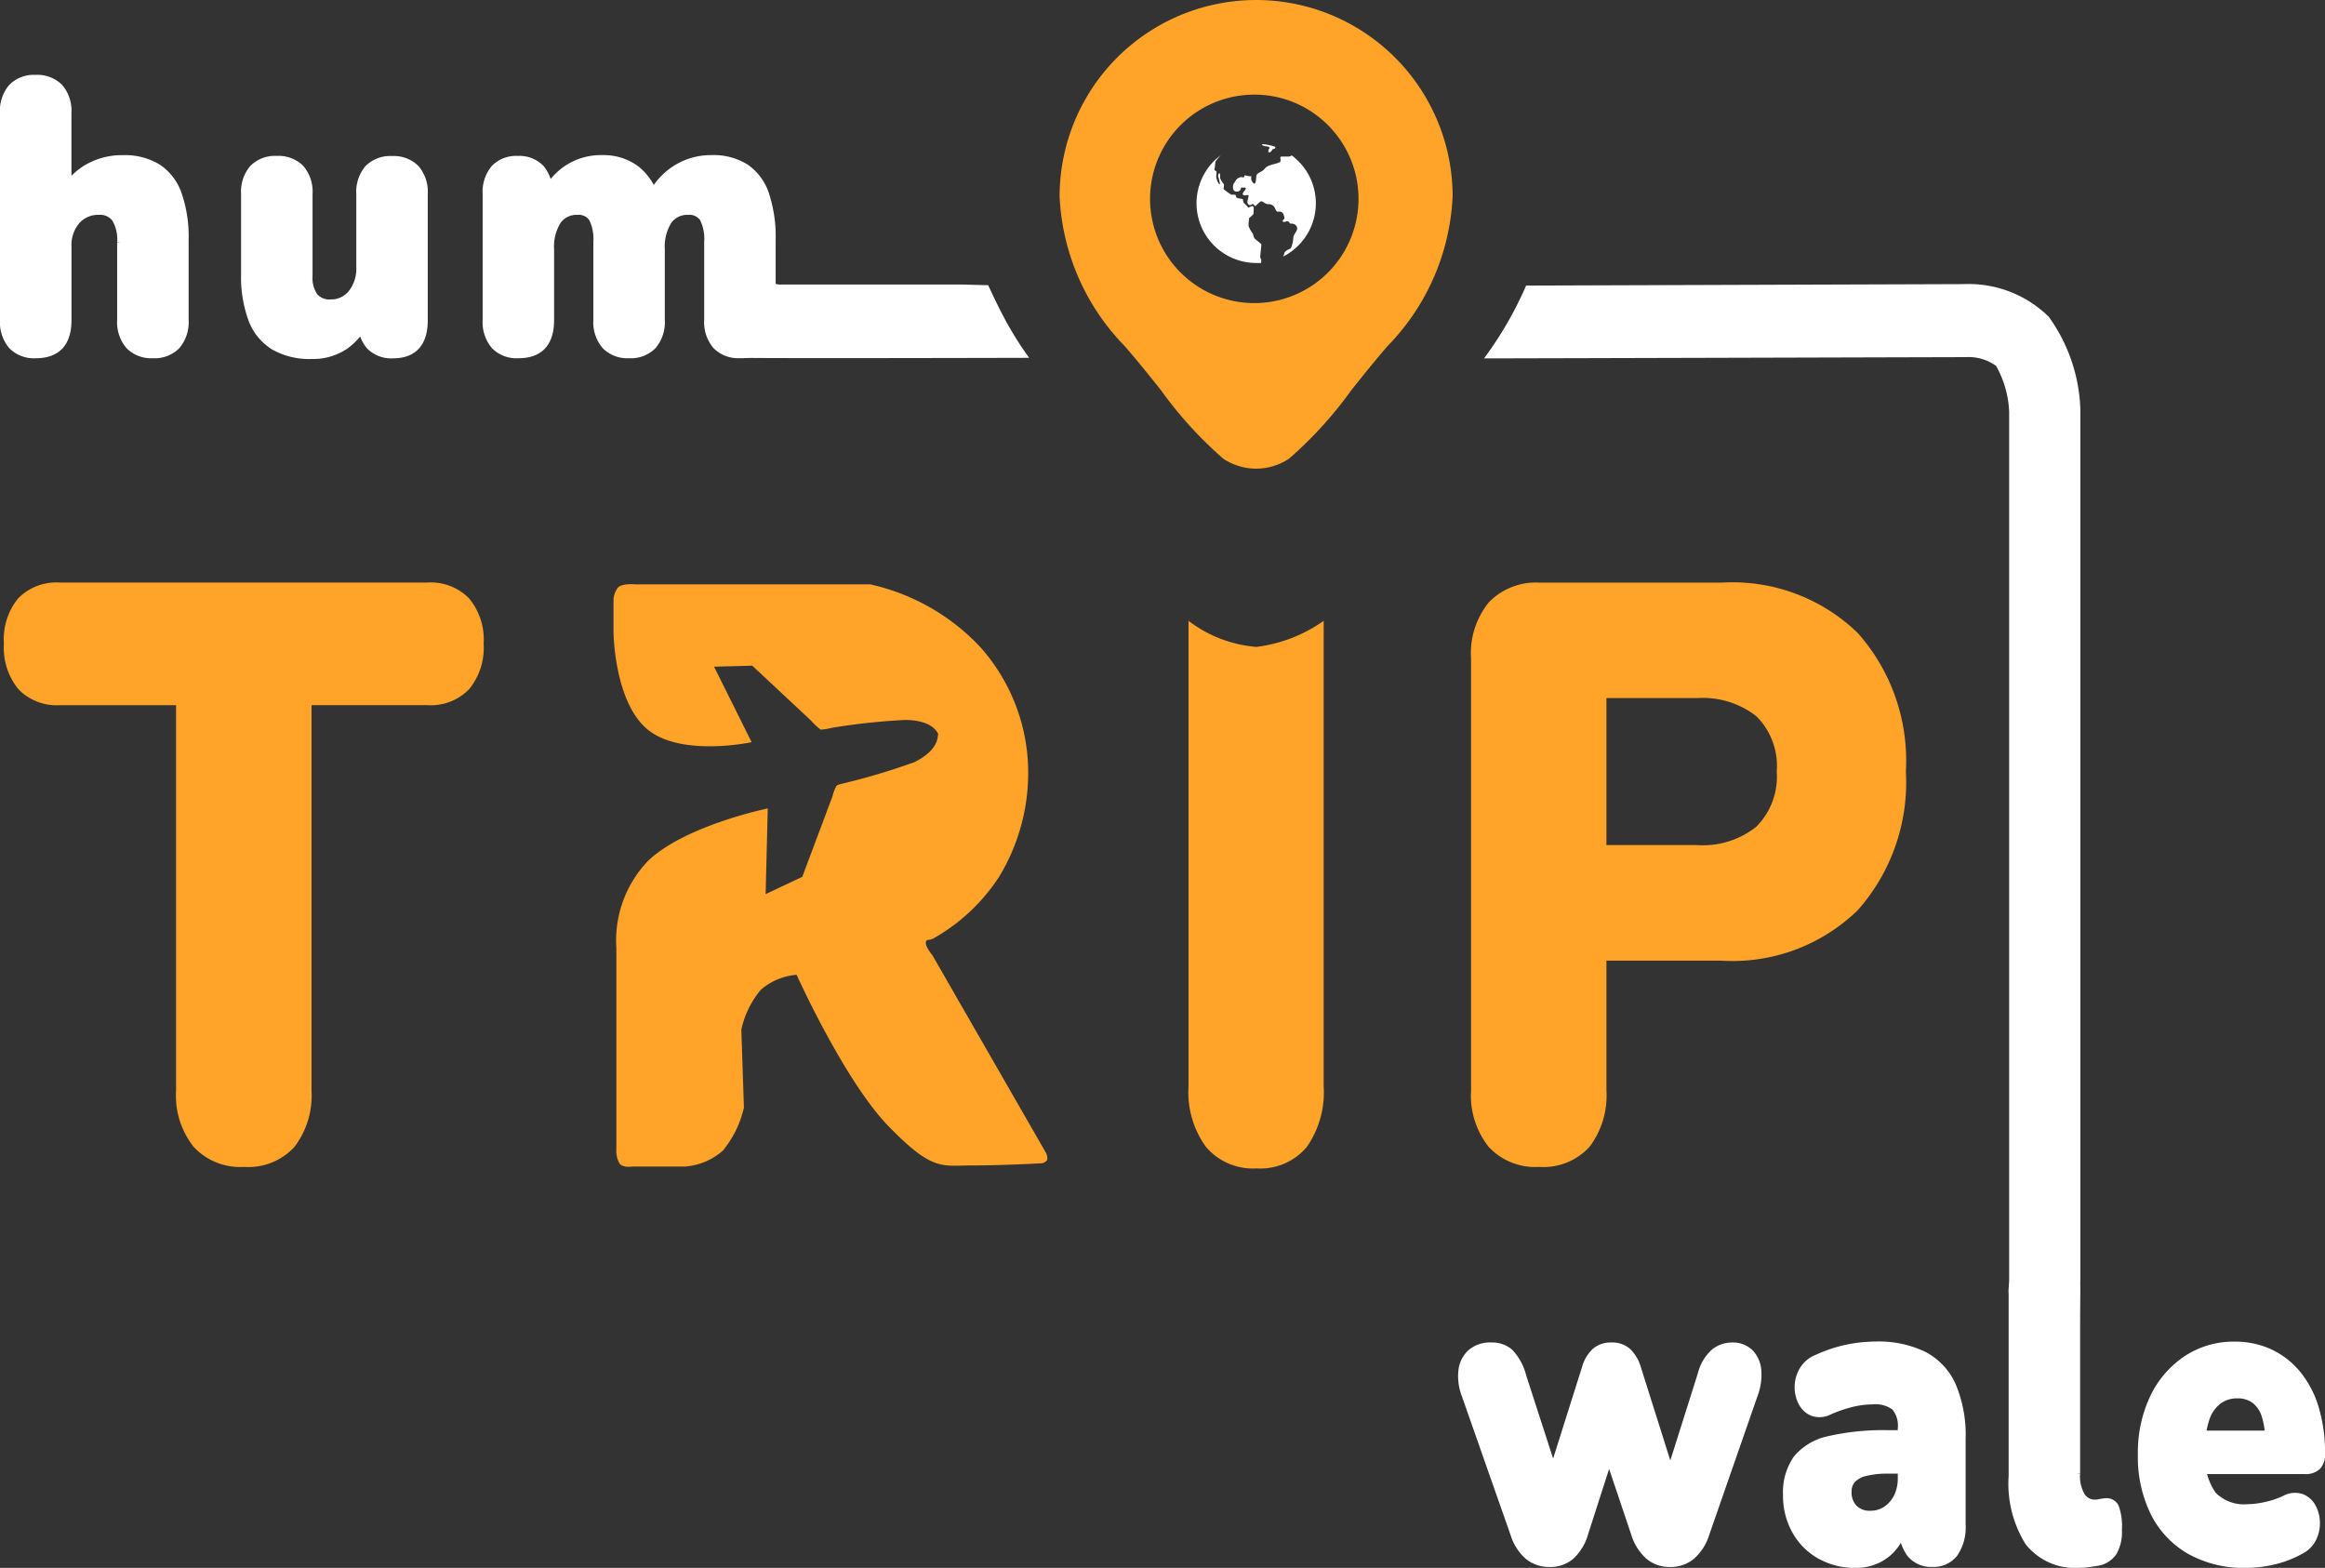 <svg xmlns="http://www.w3.org/2000/svg" width="89.921" height="60.637" viewBox="0 0 89.921 60.637">
  <rect x="0" y="0" width="89.921" height="60.637" fill="#333333" stroke="none"/>
  <g id="Group_32739" data-name="Group 32739" transform="translate(-175.196 -125.014)">
    <path id="Path_75647" data-name="Path 75647" d="M-3408.945,19320.014l-2.613,1.057-.1-2.914v-33.73a3.892,3.892,0,0,0-.508-1.777,1.829,1.829,0,0,0-1.174-.336s-17.69.049-18.628.049a14.18,14.18,0,0,0,1.629-2.816l16.932-.057a4.422,4.422,0,0,1,3.282,1.264,6.478,6.478,0,0,1,1.222,3.609l0,33.557Z" transform="translate(3664.559 -19143.488)" fill="#fff"/>
    <path id="Path_75669" data-name="Path 75669" d="M77.129-48.609a2.451,2.451,0,0,1-1.947-.776,3.2,3.2,0,0,1-.68-2.181V-68.26a3.124,3.124,0,0,1,.694-2.191,2.533,2.533,0,0,1,1.961-.754h7.021a6.96,6.96,0,0,1,5.279,1.946A7.432,7.432,0,0,1,91.319-63.9a7.453,7.453,0,0,1-1.861,5.363,6.949,6.949,0,0,1-5.279,1.952H79.738v5.022a3.278,3.278,0,0,1-.657,2.181A2.415,2.415,0,0,1,77.129-48.609Zm2.609-12.446h3.505a3.311,3.311,0,0,0,2.292-.712,2.731,2.731,0,0,0,.789-2.134,2.707,2.707,0,0,0-.789-2.139,3.361,3.361,0,0,0-2.292-.7H79.738Z" transform="translate(157.588 218.753)" fill="#ffa429"/>
    <path id="Path_75664" data-name="Path 75664" d="M33.5-41.462a2.38,2.38,0,0,1-1.947-.825,3.586,3.586,0,0,1-.68-2.341V-62.639A4.972,4.972,0,0,0,33.5-61.631,5.728,5.728,0,0,0,36.1-62.639v18.012a3.676,3.676,0,0,1-.657,2.341A2.345,2.345,0,0,1,33.5-41.462Z" transform="translate(190.29 211.664)" fill="#ffa429"/>
    <path id="Path_75667" data-name="Path 75667" d="M-7311.5,18521.236l1.453,2.92s-2.7.58-4.01-.48-1.332-3.779-1.332-3.779v-1.258a.872.872,0,0,1,.154-.441c.148-.2.692-.146.692-.146h9.082a8.305,8.305,0,0,1,4.241,2.408,7.288,7.288,0,0,1,1.869,4.852,7.734,7.734,0,0,1-1.127,4.053,7.305,7.305,0,0,1-2.524,2.373c-.177.105-.295.01-.308.174s.254.484.254.484l4.384,7.627a.458.458,0,0,1,.059.275c-.034.105-.2.143-.2.143s-1.506.084-2.694.084-1.532.244-3.24-1.51-3.561-5.863-3.561-5.863a2.425,2.425,0,0,0-1.385.58,3.622,3.622,0,0,0-.752,1.539l.1,3.02a4.023,4.023,0,0,1-.813,1.66,2.492,2.492,0,0,1-1.458.617h-2.063s-.32.061-.47-.107a.951.951,0,0,1-.129-.555v-7.766a4.459,4.459,0,0,1,1.244-3.414c1.453-1.361,4.611-2.008,4.611-2.008l-.083,3.314,1.418-.668,1.173-3.127a1.311,1.311,0,0,1,.158-.4c.071-.047.085-.043.313-.1a26.21,26.21,0,0,0,2.694-.809c.964-.484.883-.988.919-1.086-.041-.1-.273-.545-1.293-.545a24.9,24.9,0,0,0-2.841.307,1.978,1.978,0,0,1-.413.066,2.567,2.567,0,0,1-.377-.354l-2.268-2.119Z" transform="translate(7514.313 -18370.438)" fill="#ffa429"/>
    <path id="Path_75670" data-name="Path 75670" d="M-127.269-48.609a2.452,2.452,0,0,1-1.947-.776,3.2,3.2,0,0,1-.68-2.181v-14.9h-4.488a2.058,2.058,0,0,1-1.611-.62,2.53,2.53,0,0,1-.559-1.755A2.5,2.5,0,0,1-136-70.6a2.078,2.078,0,0,1,1.611-.609h14.213a2.077,2.077,0,0,1,1.61.609A2.5,2.5,0,0,1-118-68.842a2.53,2.53,0,0,1-.559,1.755,2.057,2.057,0,0,1-1.61.62h-4.488v14.9a3.278,3.278,0,0,1-.657,2.181A2.415,2.415,0,0,1-127.269-48.609Z" transform="translate(311.901 218.753)" fill="#ffa429"/>
    <g id="Group_32667" data-name="Group 32667" transform="translate(175.346 128.06)">
      <path id="Path_75671" data-name="Path 75671" d="M-51.336-24.341a1.184,1.184,0,0,1-.911-.342,1.4,1.4,0,0,1-.319-.987v-8.007a1.385,1.385,0,0,1,.319-.984A1.189,1.189,0,0,1-51.336-35a1.2,1.2,0,0,1,.913.339,1.378,1.378,0,0,1,.321.984v3.213h-.211a2.441,2.441,0,0,1,.948-1.059,2.654,2.654,0,0,1,1.4-.372,2.44,2.44,0,0,1,1.343.338,2.035,2.035,0,0,1,.789,1.031,5.021,5.021,0,0,1,.263,1.761v3.094a1.4,1.4,0,0,1-.319.987,1.184,1.184,0,0,1-.911.342,1.192,1.192,0,0,1-.913-.342,1.388,1.388,0,0,1-.321-.987v-2.987a1.605,1.605,0,0,0-.214-.945.742.742,0,0,0-.633-.284,1.126,1.126,0,0,0-.884.377A1.463,1.463,0,0,0-50.1-28.5v2.831Q-50.1-24.341-51.336-24.341Zm10.675.029a2.765,2.765,0,0,1-1.451-.346,2.07,2.07,0,0,1-.85-1.041,4.737,4.737,0,0,1-.279-1.749v-3.095a1.383,1.383,0,0,1,.319-.986,1.194,1.194,0,0,1,.911-.337,1.2,1.2,0,0,1,.913.337,1.376,1.376,0,0,1,.321.986v3.162a1.281,1.281,0,0,0,.207.8.772.772,0,0,0,.649.265,1.013,1.013,0,0,0,.817-.386,1.532,1.532,0,0,0,.319-1.009v-2.827a1.383,1.383,0,0,1,.319-.986,1.194,1.194,0,0,1,.911-.337,1.2,1.2,0,0,1,.913.337,1.376,1.376,0,0,1,.321.986v4.872q0,1.329-1.2,1.329a1.152,1.152,0,0,1-.892-.342,1.407,1.407,0,0,1-.314-.987v-.856l.22.724a2.532,2.532,0,0,1-.852,1.105A2.2,2.2,0,0,1-40.661-24.312Zm7.993-.029a1.184,1.184,0,0,1-.911-.342,1.4,1.4,0,0,1-.319-.987v-4.872a1.4,1.4,0,0,1,.314-.984,1.156,1.156,0,0,1,.892-.339,1.142,1.142,0,0,1,.888.339,1.41,1.41,0,0,1,.31.984v.8l-.152-.724a2.425,2.425,0,0,1,.863-1.037,2.354,2.354,0,0,1,1.362-.394,2.116,2.116,0,0,1,1.276.384,2.184,2.184,0,0,1,.773,1.173h-.194a2.586,2.586,0,0,1,.953-1.141,2.522,2.522,0,0,1,1.419-.416,2.332,2.332,0,0,1,1.307.338,2.012,2.012,0,0,1,.767,1.031,5.191,5.191,0,0,1,.254,1.761v3.094a1.388,1.388,0,0,1-.321.987,1.192,1.192,0,0,1-.913.342,1.184,1.184,0,0,1-.911-.342,1.4,1.4,0,0,1-.319-.987V-28.69a1.788,1.788,0,0,0-.176-.916.654.654,0,0,0-.6-.28.9.9,0,0,0-.774.381,1.879,1.879,0,0,0-.273,1.1v2.734a1.4,1.4,0,0,1-.319.987,1.184,1.184,0,0,1-.911.342,1.192,1.192,0,0,1-.913-.342,1.388,1.388,0,0,1-.321-.987V-28.69a1.788,1.788,0,0,0-.176-.916.648.648,0,0,0-.595-.28.9.9,0,0,0-.774.381,1.879,1.879,0,0,0-.273,1.1v2.734Q-31.434-24.341-32.668-24.341Z" transform="translate(52.565 35)" fill="#fff" stroke="#fff" stroke-width="0.3"/>
      <path id="Path_75657" data-name="Path 75657" d="M-.087-.962,1.3-1.6a1.783,1.783,0,0,0,.059.5c.064.159.347.13.347.13H8.646l1.047.027s.348.776.734,1.478a13.671,13.671,0,0,0,.848,1.33S.9,1.893-.082,1.862C-.166.893-.087-.962-.087-.962Z" transform="translate(28.377 8.928)" fill="#fff"/>
    </g>
    <g id="Group_32656" data-name="Group 32656" transform="translate(216.177 125.014)">
      <path id="Subtraction_1" data-name="Subtraction 1" d="M7.6,18.125a2.289,2.289,0,0,1-1.271-.386A15.515,15.515,0,0,1,3.91,15.077l-.008-.01c-.462-.577-.94-1.174-1.389-1.687A8.854,8.854,0,0,1,0,7.6,7.6,7.6,0,0,1,14.6,4.641,7.553,7.553,0,0,1,15.2,7.6a8.853,8.853,0,0,1-2.513,5.781c-.452.517-.929,1.114-1.391,1.691l0,0a15.506,15.506,0,0,1-2.42,2.665A2.289,2.289,0,0,1,7.6,18.125ZM7.527,3.66A4.031,4.031,0,1,0,10.379,4.84,4.006,4.006,0,0,0,7.527,3.66Z" transform="translate(0 0)" fill="#ffa429"/>
      <path id="Subtraction_2" data-name="Subtraction 2" d="M2.309,4.6A2.31,2.31,0,0,1,.675.664s0,0,0,0A2.306,2.306,0,0,1,.951.429,1.427,1.427,0,0,0,.734.688S.734.7.733.7s0,.011,0,.018C.723.8.706.96.7.986s.021.038.049.054l0,0,.019.011c.016.009.011.068.006.124v0c0,.032-.006.066-.006.095a.56.56,0,0,0,.107.27A.035.035,0,0,0,.9,1.557h0c.008,0,.01-.017.007-.045a1.88,1.88,0,0,0-.069-.27s0,0,0,0c0-.032.011-.108.048-.108s.031.053.032.109a.626.626,0,0,0,0,.07.675.675,0,0,0,.14.231c.018.022.007.09,0,.141v0a.229.229,0,0,0-.006.057,2.164,2.164,0,0,0,.3.217l.018,0,.044,0,.044,0a.132.132,0,0,1,.034,0c.022.006.033.036.043.065a.109.109,0,0,0,.031.056.631.631,0,0,0,.132.031h.005l.009,0a.473.473,0,0,1,.068.014c.016,0,.023.038.029.072s.015.078.035.092a1.3,1.3,0,0,1,.161.166l0,.006L2.145,2.4a.022.022,0,0,1,.011,0c.021,0,.047.025.061.04h0v.013c0,.141-.007.225-.01.248s-.118.126-.168.163l0,0s-.025.219-.022.3a.906.906,0,0,0,.163.291s.046.158.061.183.273.234.274.235-.037.39-.046.471a.151.151,0,0,0,.023.092.089.089,0,0,1,.017.054.167.167,0,0,1,0,.017v.008c0,.018,0,.041-.007.066V4.6C2.427,4.6,2.366,4.6,2.309,4.6Zm1.043-.25h0a.685.685,0,0,0,.05-.115.034.034,0,0,0,0-.018c0-.044.111-.126.174-.146s.085-.044.117-.143A1.269,1.269,0,0,0,3.751,3.6a.51.51,0,0,1,.071-.159l0,0A.5.5,0,0,0,3.9,3.279a.2.2,0,0,0-.075-.158.3.3,0,0,0-.155-.045h0l-.017,0-.02,0c-.013,0-.023-.019-.034-.035a.1.1,0,0,0-.061-.052H3.518A.156.156,0,0,0,3.458,3l0,0a.2.2,0,0,1-.062.014l-.023,0C3.349,3,3.338,3,3.336,2.981s.021-.054.048-.073c.046-.032,0-.16-.033-.223a.152.152,0,0,0-.154-.07H3.149c-.046,0-.066-.042-.094-.1l0,0A.7.7,0,0,0,3,2.417a.256.256,0,0,0-.215-.09H2.78a.279.279,0,0,1-.049-.007.386.386,0,0,1-.111-.055h0a.383.383,0,0,0-.1-.051H2.512c-.037,0-.1.065-.157.116h0a.343.343,0,0,1-.081.067h0c-.015,0-.025-.014-.035-.029a.113.113,0,0,0-.048-.046.039.039,0,0,0-.013,0,.084.084,0,0,0-.044.018l0,0a.1.1,0,0,1-.058.022.094.094,0,0,1-.052-.018C1.949,2.3,1.974,2.2,2,2.1a.674.674,0,0,0,.017-.09c0-.018,0-.029-.007-.034a.018.018,0,0,0-.014,0,.114.114,0,0,0-.027,0H1.959l-.011,0a.2.2,0,0,1-.061.012.131.131,0,0,1-.051-.01c-.027-.011-.042-.024-.047-.04s.021-.066.051-.105L1.868,1.8c.036-.051.049-.081.04-.1s-.019-.014-.042-.014H1.842l-.026,0a.158.158,0,0,1-.046-.006H1.758l-.013,0c-.011,0-.016.008-.022.034a.147.147,0,0,1-.152.124l-.032,0c-.125-.015-.13-.132-.122-.22A.2.2,0,0,1,1.465,1.5c.015-.022.031-.045.05-.077a.236.236,0,0,1,.14-.121l.037-.016a.078.078,0,0,1,.037-.011.067.067,0,0,1,.028.007l0,0h0a.084.084,0,0,0,.032.007h.01c.042,0,.05-.021.063-.049l0-.008,0-.009c.005-.01.011-.015.019-.015a.111.111,0,0,1,.028.007h0a.5.5,0,0,0,.132.026c.065.006.1.011.1.018s-.006,0-.008,0-.055.092.051.23c.021.028.041.042.057.042.058,0,.069-.179.073-.255.007-.11.055-.137.171-.2l0,0A.441.441,0,0,0,2.628.971h0A.407.407,0,0,1,2.773.85,1.808,1.808,0,0,1,3.024.77,1.178,1.178,0,0,0,3.23.7c.034-.022.028-.069.022-.114S3.242.519,3.258.5A.045.045,0,0,1,3.292.484l.047,0c.026,0,.054,0,.09,0s.06,0,.09,0a.582.582,0,0,0,.09-.006c.04-.006.064-.023.068-.046a2.305,2.305,0,0,1,.266,3.492,2.33,2.33,0,0,1-.5.381l-.088.046ZM2.82.324A.035.035,0,0,1,2.787.3.122.122,0,0,1,2.811.188c.018-.027.022-.048.011-.063S2.762.1,2.71.087H2.7c-.023,0-.046-.007-.07-.013-.05-.009-.08-.024-.087-.042A.031.031,0,0,1,2.553,0a2.464,2.464,0,0,1,.288.046,2.011,2.011,0,0,1,.21.062l.007,0a.143.143,0,0,1-.032.072.031.031,0,0,1-.017.006H2.991c-.032,0-.044.019-.061.046A.249.249,0,0,1,2.869.3.085.085,0,0,1,2.82.324Z" transform="translate(5.29 5.571)" fill="#fff"/>
    </g>
    <g id="Group_32668" data-name="Group 32668" transform="translate(231.736 173.592)">
      <path id="Path_75674" data-name="Path 75674" d="M-52.533-14.252a1.273,1.273,0,0,1-.82-.273,1.852,1.852,0,0,1-.547-.853l-1.892-5.391a2,2,0,0,1-.12-.928,1.087,1.087,0,0,1,.34-.678,1.123,1.123,0,0,1,.788-.259,1.027,1.027,0,0,1,.7.24,2.071,2.071,0,0,1,.5.926l1.339,4.134h-.3l1.4-4.433a1.408,1.408,0,0,1,.377-.656.909.909,0,0,1,.624-.211.894.894,0,0,1,.631.22,1.438,1.438,0,0,1,.37.648l1.4,4.433h-.247l1.335-4.225a1.664,1.664,0,0,1,.508-.848,1.076,1.076,0,0,1,.65-.227.937.937,0,0,1,.715.265,1.107,1.107,0,0,1,.287.689,2.184,2.184,0,0,1-.141.921l-1.869,5.37a1.868,1.868,0,0,1-.545.855,1.26,1.26,0,0,1-.823.282,1.242,1.242,0,0,1-.819-.282,1.888,1.888,0,0,1-.54-.855l-1.521-4.521h1.01l-1.445,4.494a1.9,1.9,0,0,1-.524.877A1.209,1.209,0,0,1-52.533-14.252Z" transform="translate(55.927 26.127)" fill="#fff" stroke="#fff" stroke-width="0.3"/>
      <path id="Path_75675" data-name="Path 75675" d="M-10.769-14.3a2.749,2.749,0,0,1-1.392-.347A2.476,2.476,0,0,1-13.1-15.6a2.731,2.731,0,0,1-.338-1.365,2.265,2.265,0,0,1,.388-1.4,2.2,2.2,0,0,1,1.251-.736,9.391,9.391,0,0,1,2.286-.225h.763v1.381h-.767a3.516,3.516,0,0,0-.889.093,1.03,1.03,0,0,0-.514.279.7.7,0,0,0-.166.486.893.893,0,0,0,.226.63.853.853,0,0,0,.66.245,1.069,1.069,0,0,0,.611-.181,1.3,1.3,0,0,0,.432-.5A1.64,1.64,0,0,0-9-17.642v-1.9a1.138,1.138,0,0,0-.251-.841,1.254,1.254,0,0,0-.874-.241,3.576,3.576,0,0,0-.75.089,5.059,5.059,0,0,0-.932.315.8.8,0,0,1-.636.045.8.8,0,0,1-.409-.386,1.253,1.253,0,0,1-.137-.6,1.286,1.286,0,0,1,.177-.631,1.089,1.089,0,0,1,.542-.458,5.509,5.509,0,0,1,1.22-.4,5.7,5.7,0,0,1,1.033-.105,4.009,4.009,0,0,1,1.874.387,2.451,2.451,0,0,1,1.1,1.186,4.907,4.907,0,0,1,.367,2.041v3.321a1.781,1.781,0,0,1-.292,1.1,1,1,0,0,1-.847.381,1.021,1.021,0,0,1-.854-.381,1.751,1.751,0,0,1-.3-1.1v-.421l.084.22a2.127,2.127,0,0,1-.323.9,1.783,1.783,0,0,1-.651.6A1.9,1.9,0,0,1-10.769-14.3Z" transform="translate(26.008 26.211)" fill="#fff" stroke="#fff" stroke-width="0.3"/>
      <path id="Path_75676" data-name="Path 75676" d="M18.064-23.092A2.286,2.286,0,0,1,16.1-23.94a4.274,4.274,0,0,1-.63-2.557v-7.029a1.659,1.659,0,0,1,.319-1.1A1.125,1.125,0,0,1,16.7-35a1.133,1.133,0,0,1,.913.378,1.65,1.65,0,0,1,.321,1.1v6.941a1.492,1.492,0,0,0,.2.875.617.617,0,0,0,.516.277.936.936,0,0,0,.207-.024,1.294,1.294,0,0,1,.22-.03.358.358,0,0,1,.36.2,2.188,2.188,0,0,1,.113.878,1.553,1.553,0,0,1-.191.855.919.919,0,0,1-.589.378l-.322.049A2.571,2.571,0,0,1,18.064-23.092Z" transform="translate(5.826 35)" fill="#fff" stroke="#fff" stroke-width="0.3"/>
      <path id="Path_75677" data-name="Path 75677" d="M35.188-14.3a4.253,4.253,0,0,1-2.151-.519,3.476,3.476,0,0,1-1.391-1.471,4.874,4.874,0,0,1-.485-2.242,4.936,4.936,0,0,1,.462-2.193A3.672,3.672,0,0,1,32.9-22.212a3.268,3.268,0,0,1,1.848-.539,3.173,3.173,0,0,1,1.382.295,3.041,3.041,0,0,1,1.062.841,3.8,3.8,0,0,1,.676,1.319,6,6,0,0,1,.232,1.729.66.66,0,0,1-.155.483.656.656,0,0,1-.482.156H33.221v-1.381h3.067l-.213.2a2.85,2.85,0,0,0-.143-.981,1.193,1.193,0,0,0-.412-.575,1.11,1.11,0,0,0-.662-.192,1.211,1.211,0,0,0-.747.236,1.457,1.457,0,0,0-.481.7,3.439,3.439,0,0,0-.166,1.151v.136a2.543,2.543,0,0,0,.436,1.67,1.693,1.693,0,0,0,1.35.5,3.38,3.38,0,0,0,.7-.086,3.494,3.494,0,0,0,.754-.254.8.8,0,0,1,.627-.062.792.792,0,0,1,.41.356,1.263,1.263,0,0,1,.159.58,1.291,1.291,0,0,1-.129.626,1.033,1.033,0,0,1-.463.469,3.951,3.951,0,0,1-1.021.4A4.731,4.731,0,0,1,35.188-14.3Z" transform="translate(-4.867 26.211)" fill="#fff" stroke="#fff" stroke-width="0.3"/>
    </g>
  </g>
</svg>
